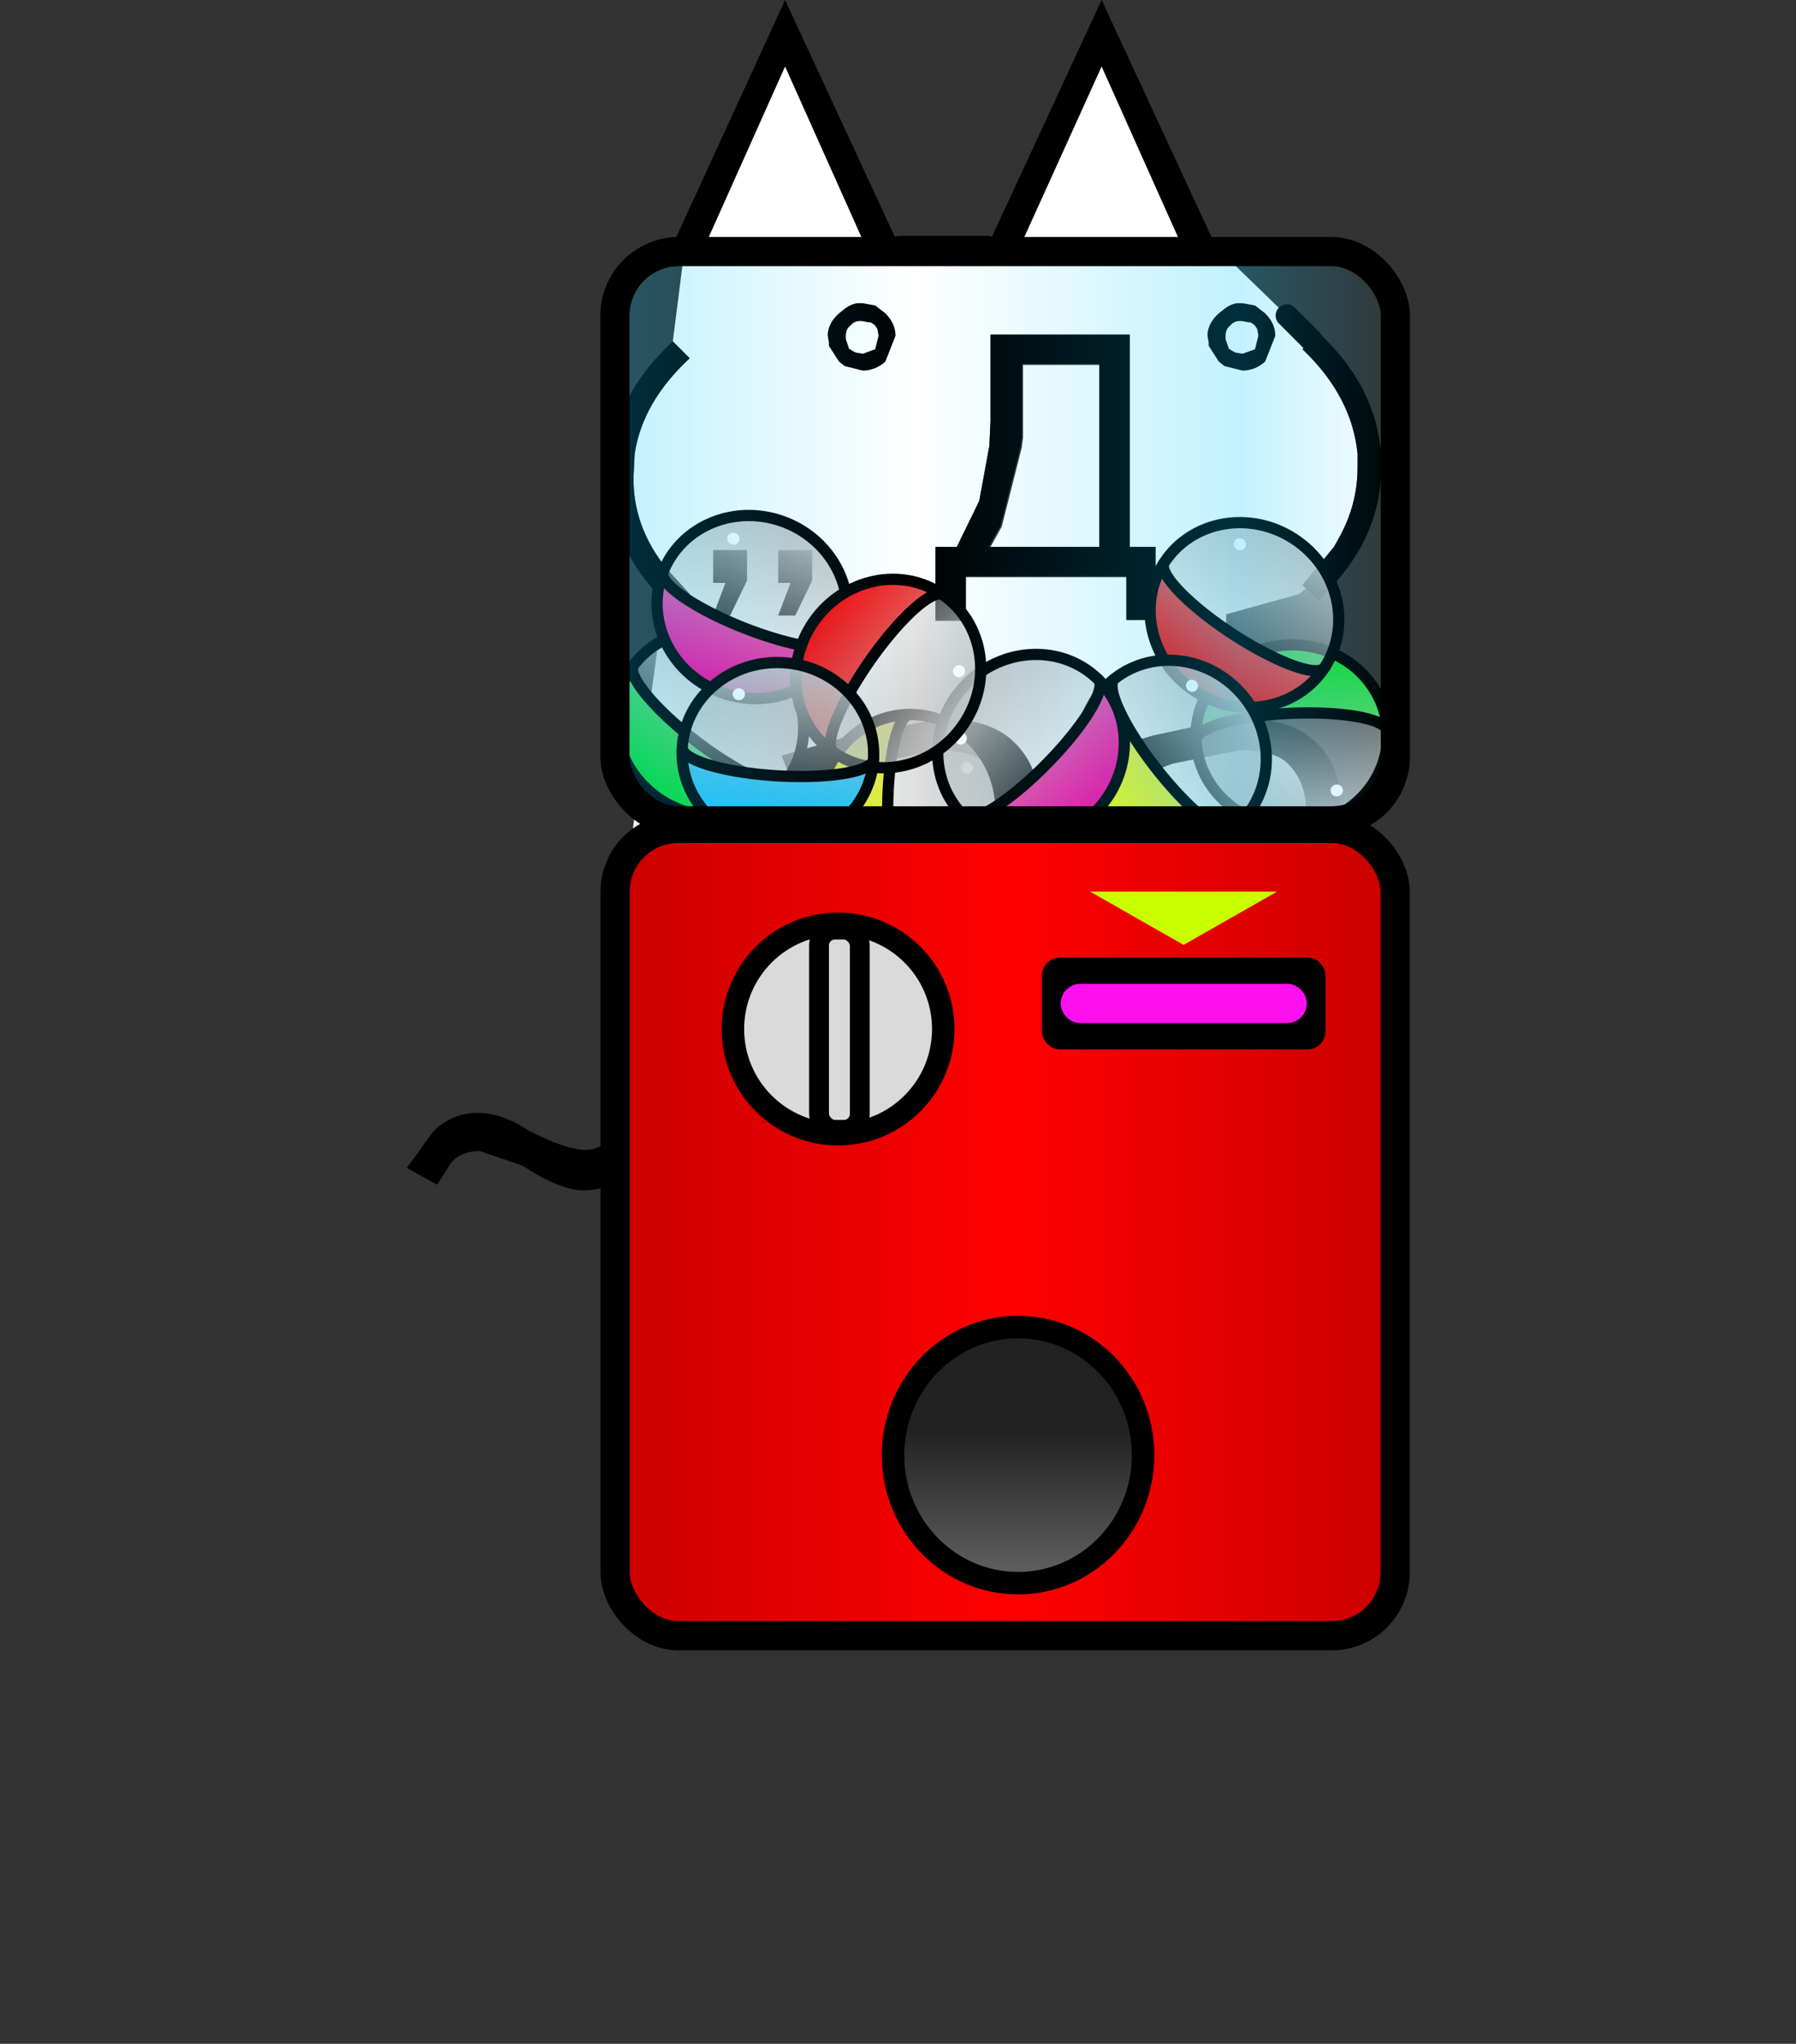 <?xml version="1.0" encoding="UTF-8" standalone="no"?>
<svg
   height="182"
   width="160"
   version="1.1"
   id="svg6"
   sodipodi:docname="front-standing.svg"
   xml:space="preserve"
   inkscape:version="1.3.2 (091e20e, 2023-11-25, custom)"
   xmlns:inkscape="http://www.inkscape.org/namespaces/inkscape"
   xmlns:sodipodi="http://sodipodi.sourceforge.net/DTD/sodipodi-0.dtd"
   xmlns:xlink="http://www.w3.org/1999/xlink"
   xmlns="http://www.w3.org/2000/svg"
   xmlns:svg="http://www.w3.org/2000/svg"><rect width="100%" height="100%" fill="#333333" stroke="none"/><sodipodi:namedview
     id="namedview6"
     pagecolor="#ffffff"
     bordercolor="#000000"
     borderopacity="0.25"
     inkscape:showpageshadow="2"
     inkscape:pageopacity="0.0"
     inkscape:pagecheckerboard="0"
     inkscape:deskcolor="#d1d1d1"
     inkscape:zoom="2.8284271"
     inkscape:cx="-19.79899"
     inkscape:cy="105.88924"
     inkscape:window-width="1920"
     inkscape:window-height="1017"
     inkscape:window-x="-8"
     inkscape:window-y="-8"
     inkscape:window-maximized="1"
     inkscape:current-layer="svg6" /><defs
     id="defs4"><linearGradient
       id="linearGradient39"
       inkscape:collect="always"><stop
         style="stop-color:#c70000;stop-opacity:1;"
         offset="0"
         id="stop39" /><stop
         style="stop-color:#ff0000;stop-opacity:1;"
         offset="0.506"
         id="stop40" /><stop
         style="stop-color:#c70000;stop-opacity:1;"
         offset="1"
         id="stop41" /></linearGradient><linearGradient
       id="linearGradient34"
       inkscape:collect="always"><stop
         style="stop-color:#00c5ff;stop-opacity:0.26;"
         offset="0"
         id="stop34" /><stop
         style="stop-color:#00c8ff;stop-opacity:0;"
         offset="0.39"
         id="stop36" /><stop
         style="stop-color:#00c8ff;stop-opacity:0.24;"
         offset="0.781"
         id="stop37" /><stop
         style="stop-color:#00caff;stop-opacity:0;"
         offset="0.997"
         id="stop35" /></linearGradient><linearGradient
       id="linearGradient32"
       inkscape:collect="always"><stop
         style="stop-color:#686868;stop-opacity:1;"
         offset="0"
         id="stop32" /><stop
         style="stop-color:#222222;stop-opacity:1;"
         offset="0.588"
         id="stop33" /></linearGradient><linearGradient
       id="linearGradient16"
       inkscape:collect="always"><stop
         style="stop-color:#c4c4c4;stop-opacity:0;"
         offset="0"
         id="stop17" /><stop
         style="stop-color:#c4c4c4;stop-opacity:1;"
         offset="1"
         id="stop18" /></linearGradient><g
       id="c"><path
         d="M.4-60h3.9l1.2.55 3.9-8.6 3.85 8.6L14.5-60l3.15 3.05 1.15 1.05-.05.05-.4.4.1.1q2.1 2.05 2.35 4.55v.6q0 1.65-.8 3.1l-.25.45-1.4 1.7.15.15-.3.25-3.25.9v4.7l-3.25.7-3.1.9.65 1.6 3.3-1.25 3-.6q1.55 0 2.15.6.8.8.8 2 0 1.1-.75 1.85-1.05 1.05-4.1 1.25l-1.25.05.35 1.5 1.5-.05-.05 2.75-1.5 1.25v12.25l-.85 4.6h-1.5V-3q0 .7-.45 1.15-.55.55-1.6.55-1.15 0-1.65-.55Q6.2-2.3 6.25-3v-6.55h-1.6l-2.35-3.5H.55L-3-9.55V-3q0 .7-.45 1.15-.55.55-1.6.55-1.1 0-1.65-.55-.45-.45-.4-1.15v-6.55h-1.55l-1.7-1.1-1.75-3.9v-3.9l.45-.4q.75-.6 1.35-1.55l-1.25-1-.7.95.4-10.95 1.75-12.8.4.35.75-.7-1-1.1q-1.55-1.9-1.5-4.15l.05-1q.35-2.3 2.45-4.25l-.75-.75.5-3.95.65.3 3.85-8.6 3.85 8.6L.4-60m10.1 14.7v1.9h1.3v-3.25h-1.15v-9.45h-6.2v3.85l-.05 1.1-.45 2.45-1 2.05H2v3.3h1.35v-1.95h7.15m-6.05-1.35.5-.9.9-3.55v-.05l.05-.35v-3.25h3.4v8.1H4.45m14.3-9.2-1.1-1.1 1.1 1.1M5.5-37.95Q4.45-39 2.25-39l-4 .75-3.1.9.65 1.6L-.9-37l3-.6q1.55 0 2.15.6.8.8.8 2 0 1.1-.75 1.85Q3.25-32.1.25-31.9l-1.3.05.35 1.5q3.95-.05 5.9-1.55l.45-.35q1-1 1-2.85-.05-1.8-1.15-2.85M-7.15-43.6l.75-1.55v-1.35h-1.5v1.45h.55l-.55 1.45h.75M-5-45.05h.55L-5-43.6h.75l.75-1.55v-1.35H-5v1.45"
         fill="#fff"
         fill-rule="evenodd"
         transform="translate(21.55 71)"
         id="path1" /><path
         d="m4.3-60 5.1-11 5.1 11-1.25.55-3.85-8.6-3.9 8.6L4.3-60m14.5 4.1.25-.3q2.55 2.35 2.8 5.4v.6q0 1.9-.9 3.55-.7 1.25-1.9 2.4l-.55-.55-.15-.15 1.4-1.7.25-.45q.8-1.45.8-3.1v-.6q-.25-2.5-2.35-4.55l-.1-.1.4-.4.05-.05m-3.85 16.95.75-.05q2.2 0 3.25 1.05 1.1 1.05 1.1 2.85 0 1.85-1 2.85l-.4.35q-1.55 1.2-4.4 1.5l-1.5.05-.35-1.5 1.25-.05q3.05-.2 4.1-1.25.75-.75.75-1.85 0-1.2-.8-2-.6-.6-2.15-.6l-3 .6-3.3 1.25-.65-1.6 3.1-.9 3.25-.7m-3.1 29.4v6.6q0 1.25-.8 2.05-.9.9-2.75.9-1.95 0-2.85-.9-.8-.8-.8-2.05v-6.6h1.6V-3q-.05.7.4 1.15.5.55 1.65.55 1.05 0 1.6-.55.45-.45.45-1.15v-6.55h1.5M-3-9.55h1.5v6.6q0 1.25-.8 2.05-.9.9-2.75.9-1.9 0-2.8-.9-.85-.8-.8-2.05v-6.6h1.55V-3q-.05.7.4 1.15.55.55 1.65.55 1.05 0 1.6-.55Q-3-2.3-3-3v-6.55m-9.1-8.9q-.7.45-1.6.45-1 0-2.7-1.1l-1.9-.65q-.85 0-1.3.55l-.6.95-1.35-.75 1.2-1.65q.85-.8 1.95-.8t2.3.8q1.65.85 2.55.85.6 0 1.3-.65l.7-.95 1.25 1q-.6.95-1.35 1.55l-.45.4m2-25.75-.6-.7q-1.85-2.2-1.8-4.9l.05-1q.35-2.8 2.75-5l.75.75q-2.1 1.95-2.45 4.25l-.05 1q-.05 2.25 1.5 4.15l1 1.1-.75.7-.4-.35m.9-15.55-.55-.25 5.05-11L.4-60l-1.25.55-3.85-8.6-3.85 8.6-.65-.3M2-43.4v-3.25h.95l1-2.05.45-2.45.05-1.1v-3.85h6.2v9.45h1.15v3.25h-1.3v-1.95H3.35v1.95H2m7.3-11.35v-.05H5.85v3.25l-.05.35v.05l-.9 3.55-.5.9-.05.05H9.3v-8.1m-3.8 16.8q1.1 1.05 1.15 2.85 0 1.85-1 2.85l-.45.35q-1.95 1.5-5.9 1.55l-.35-1.5 1.3-.05q3-.2 4.05-1.25.75-.75.75-1.85 0-1.2-.8-2-.6-.6-2.15-.6l-3 .6-3.3 1.25-.65-1.6 3.1-.9 4-.75q2.2 0 3.25 1.05M-5-45.05v-1.45h1.5v1.35l-.75 1.55H-5l.55-1.45H-5m-2.15 1.45h-.75l.55-1.45h-.55v-1.45h1.5v1.35l-.75 1.55"
         fill-rule="evenodd"
         transform="translate(21.55 71)"
         id="path2" /><path
         d="M.4-60h3.9m8.4 33.6v9.45m0 0v2.8m4.95-42.8 1.1 1.1"
         fill="none"
         stroke="#000"
         stroke-linecap="round"
         stroke-linejoin="round"
         transform="translate(21.55 71)"
         id="path3" /></g><g
       id="d"
       transform="translate(.8)"><use
         height="3"
         transform="matrix(1.005 0 0 1 -.804 0)"
         width="4.65"
         xlink:href="#a"
         id="use3" /><use
         height="3"
         transform="matrix(1.005 0 0 1 16.096 0)"
         width="4.65"
         xlink:href="#a"
         id="use4" /></g><path
       d="M1.35 0h.2l.55.1.45.35q.45.45.45 1L2.55 2.6q-.45.4-1 .4l-.8-.2-.25-.2-.45-.7v-.15L0 1.45v-.1q.05-.5.5-.9l.25-.2Q1 .05 1.3 0h.05m.45.85L1.55.8Q1.2.75 1 1q-.2.15-.2.45v.15l.15.45H1l.05.05.2.1.3.05.55-.2.15-.6-.05-.3L2.1 1 2.05.95 1.9.85h-.1"
       fill-rule="evenodd"
       id="b" /><use
       height="3"
       transform="translate(.8)"
       width="3"
       xlink:href="#b"
       id="a" /><linearGradient
       inkscape:collect="always"
       xlink:href="#linearGradient16"
       id="linearGradient20"
       gradientUnits="userSpaceOnUse"
       x1="62.236"
       y1="64.62"
       x2="79.418"
       y2="64.62"
       gradientTransform="translate(68.761,-3.775)" /><linearGradient
       inkscape:collect="always"
       xlink:href="#linearGradient16"
       id="linearGradient22"
       gradientUnits="userSpaceOnUse"
       gradientTransform="translate(68.645,-119.273)"
       x1="62.236"
       y1="64.62"
       x2="79.418"
       y2="64.62" /><linearGradient
       inkscape:collect="always"
       xlink:href="#linearGradient16"
       id="linearGradient23"
       gradientUnits="userSpaceOnUse"
       gradientTransform="translate(-144.531,-213.775)"
       x1="62.236"
       y1="64.62"
       x2="79.418"
       y2="64.62" /><linearGradient
       inkscape:collect="always"
       xlink:href="#linearGradient16"
       id="linearGradient24"
       gradientUnits="userSpaceOnUse"
       gradientTransform="translate(-249.557,-43.569)"
       x1="62.236"
       y1="64.62"
       x2="79.418"
       y2="64.62" /><linearGradient
       inkscape:collect="always"
       xlink:href="#linearGradient16"
       id="linearGradient25"
       gradientUnits="userSpaceOnUse"
       gradientTransform="translate(-53.213,81.016)"
       x1="62.236"
       y1="64.62"
       x2="79.418"
       y2="64.62" /><linearGradient
       inkscape:collect="always"
       xlink:href="#linearGradient16"
       id="linearGradient30"
       gradientUnits="userSpaceOnUse"
       gradientTransform="translate(68.761,-3.775)"
       x1="62.236"
       y1="64.62"
       x2="79.418"
       y2="64.62" /><linearGradient
       inkscape:collect="always"
       xlink:href="#linearGradient16"
       id="linearGradient22-9"
       gradientUnits="userSpaceOnUse"
       gradientTransform="translate(68.645,-119.273)"
       x1="62.236"
       y1="64.62"
       x2="79.418"
       y2="64.62" /><linearGradient
       inkscape:collect="always"
       xlink:href="#linearGradient32"
       id="linearGradient33"
       x1="78.293"
       y1="129.577"
       x2="103.097"
       y2="129.577"
       gradientUnits="userSpaceOnUse"
       spreadMethod="pad"
       gradientTransform="translate(-220.272,-38.882)" /><linearGradient
       inkscape:collect="always"
       xlink:href="#linearGradient34"
       id="linearGradient35"
       x1="52.793"
       y1="47.751"
       x2="126.296"
       y2="47.751"
       gradientUnits="userSpaceOnUse" /><linearGradient
       inkscape:collect="always"
       xlink:href="#linearGradient39"
       id="linearGradient40"
       x1="52.793"
       y1="109.716"
       x2="126.296"
       y2="109.716"
       gradientUnits="userSpaceOnUse" /><linearGradient
       inkscape:collect="always"
       xlink:href="#linearGradient16"
       id="linearGradient6"
       gradientUnits="userSpaceOnUse"
       gradientTransform="translate(-249.557,-43.569)"
       x1="62.236"
       y1="64.62"
       x2="79.418"
       y2="64.62" /><linearGradient
       inkscape:collect="always"
       xlink:href="#linearGradient16"
       id="linearGradient8"
       gradientUnits="userSpaceOnUse"
       gradientTransform="translate(-144.531,-213.775)"
       x1="62.236"
       y1="64.62"
       x2="79.418"
       y2="64.62" /></defs><g
     transform="matrix(2 0 0 2 79.341 142)"
     id="g6"><use
       height="71"
       transform="translate(-21.55 -71)"
       width="43.4"
       xlink:href="#c"
       id="use5" /><use
       height="3"
       transform="matrix(1.001 0 0 1 -3.6 -57.5)"
       width="21.55"
       xlink:href="#d"
       id="use6" /></g><g
     id="g28"
     transform="translate(-58.513,11.314)"><path
       style="fill:#f4ff00;fill-opacity:1;stroke:none;stroke-width:1;stroke-dasharray:none;stroke-opacity:1"
       d="m 139.062,52.531 -1.125,4.312 -0.406,4.844 0.562,5.312 0.656,2.406 -2.625,-0.844 -2.625,-2.094 -2,-3.688 0.156,-4 1.219,-2.844 2.719,-2.625 2.719,-0.938 z"
       id="path21" /><ellipse
       style="fill:url(#linearGradient20);fill-opacity:1;stroke:#000000;stroke-width:1;stroke-dasharray:none;stroke-opacity:1"
       id="path9-1"
       ry="8.535"
       rx="8.091"
       cy="60.845"
       cx="139.588" /><path
       style="fill:none;fill-opacity:1;stroke:#000000;stroke-width:1;stroke-dasharray:none;stroke-opacity:1"
       id="path9-9-7"
       sodipodi:type="arc"
       sodipodi:cx="139.58809"
       sodipodi:cy="60.845116"
       sodipodi:rx="1.9951282"
       sodipodi:ry="8.5347137"
       sodipodi:start="1.4755686"
       sodipodi:end="4.7026671"
       sodipodi:open="true"
       sodipodi:arc-type="arc"
       d="m 139.778,69.341 a 1.995,8.535 0 0 1 -1.847,-3.745 1.995,8.535 0 0 1 -0.107,-8.732 1.995,8.535 0 0 1 1.745,-4.553" /><ellipse
       style="fill:#ffffff;fill-opacity:0.956;stroke:none;stroke-width:0.271;stroke-dasharray:none;stroke-opacity:1"
       id="path20-2"
       cx="144.636"
       cy="57.054"
       rx="0.531"
       ry="0.547" /></g><g
     id="g29"
     transform="rotate(-60,110.779,99.43)"><path
       style="fill:#00dd21;fill-opacity:1;stroke:none;stroke-width:1;stroke-dasharray:none;stroke-opacity:1"
       d="m 147.213,92.925 -1.368,-4.242 -2.26,-4.303 -3.329,-4.178 -1.846,-1.677 2.667,-0.699 3.339,0.355 3.668,2.035 2.017,3.458 0.5,3.053 -0.883,3.675 -1.789,2.251 z"
       id="path21-9-4" /><ellipse
       style="fill:url(#linearGradient23);fill-opacity:1;stroke:#000000;stroke-width:1;stroke-dasharray:none;stroke-opacity:1"
       id="path9-1-7-0"
       ry="8.535"
       rx="8.091"
       cy="-149.155"
       cx="-73.704"
       transform="rotate(147.5)" /><path
       style="fill:none;fill-opacity:1;stroke:#000000;stroke-width:1;stroke-dasharray:none;stroke-opacity:1"
       id="path9-9-7-4-8"
       sodipodi:type="arc"
       sodipodi:cx="-73.703758"
       sodipodi:cy="-149.1557"
       sodipodi:rx="1.9951282"
       sodipodi:ry="8.5347137"
       sodipodi:start="1.4755686"
       sodipodi:end="4.7026671"
       sodipodi:open="true"
       sodipodi:arc-type="arc"
       d="m -73.514,-140.66 a 1.995,8.535 0 0 1 -1.847,-3.745 1.995,8.535 0 0 1 -0.107,-8.732 1.995,8.535 0 0 1 1.745,-4.553"
       transform="rotate(147.5)" /><ellipse
       style="fill:#ffffff;fill-opacity:0.956;stroke:none;stroke-width:0.271;stroke-dasharray:none;stroke-opacity:1"
       id="path20-2-3-2"
       cx="-68.656"
       cy="-152.947"
       rx="0.531"
       ry="0.547"
       transform="rotate(147.5)" /></g><g
     id="g29-5"
     transform="rotate(160,104.682,68.33)"><path
       style="fill:#00dd21;fill-opacity:1;stroke:none;stroke-width:1;stroke-dasharray:none;stroke-opacity:1"
       d="m 147.213,92.925 -1.368,-4.242 -2.26,-4.303 -3.329,-4.178 -1.846,-1.677 2.667,-0.699 3.339,0.355 3.668,2.035 2.017,3.458 0.5,3.053 -0.883,3.675 -1.789,2.251 z"
       id="path21-9-4-8" /><ellipse
       style="fill:url(#linearGradient8);fill-opacity:1;stroke:#000000;stroke-width:1;stroke-dasharray:none;stroke-opacity:1"
       id="path9-1-7-0-3"
       ry="8.535"
       rx="8.091"
       cy="-149.155"
       cx="-73.704"
       transform="rotate(147.5)" /><path
       style="fill:none;fill-opacity:1;stroke:#000000;stroke-width:1;stroke-dasharray:none;stroke-opacity:1"
       id="path9-9-7-4-8-1"
       sodipodi:type="arc"
       sodipodi:cx="-73.703758"
       sodipodi:cy="-149.1557"
       sodipodi:rx="1.9951282"
       sodipodi:ry="8.5347137"
       sodipodi:start="1.4755686"
       sodipodi:end="4.7026671"
       sodipodi:open="true"
       sodipodi:arc-type="arc"
       d="m -73.514,-140.66 a 1.995,8.535 0 0 1 -1.847,-3.745 1.995,8.535 0 0 1 -0.107,-8.732 1.995,8.535 0 0 1 1.745,-4.553"
       transform="rotate(147.5)" /><ellipse
       style="fill:#ffffff;fill-opacity:0.956;stroke:none;stroke-width:0.271;stroke-dasharray:none;stroke-opacity:1"
       id="path20-2-3-2-1"
       cx="-68.656"
       cy="-152.947"
       rx="0.531"
       ry="0.547"
       transform="rotate(147.5)" /></g><g
     id="g27-0"
     transform="rotate(-91.8,137.696,61.827)"><path
       style="fill:#ff0000;fill-opacity:1;stroke:none;stroke-width:1;stroke-dasharray:none;stroke-opacity:1"
       d="m 149.935,28.117 -3.395,2.887 -3.111,3.735 -2.586,4.674 -0.843,2.347 -1.666,-2.197 -0.949,-3.221 0.477,-4.168 2.422,-3.187 2.629,-1.63 3.733,-0.591 2.765,0.791 z"
       id="path21-9-6" /><ellipse
       style="fill:url(#linearGradient22-9);fill-opacity:1;stroke:#000000;stroke-width:1;stroke-dasharray:none;stroke-opacity:1"
       id="path9-1-7-4"
       ry="8.535"
       rx="8.091"
       cy="-54.653"
       cx="139.472"
       transform="rotate(35)" /><path
       style="fill:none;fill-opacity:1;stroke:#000000;stroke-width:1;stroke-dasharray:none;stroke-opacity:1"
       id="path9-9-7-4-7"
       sodipodi:type="arc"
       sodipodi:cx="139.47221"
       sodipodi:cy="-54.653374"
       sodipodi:rx="1.9951282"
       sodipodi:ry="8.5347137"
       sodipodi:start="1.4755686"
       sodipodi:end="4.7026671"
       sodipodi:open="true"
       sodipodi:arc-type="arc"
       d="m 139.662,-46.157 a 1.995,8.535 0 0 1 -1.847,-3.745 1.995,8.535 0 0 1 -0.107,-8.732 1.995,8.535 0 0 1 1.745,-4.553"
       transform="rotate(35)" /><ellipse
       style="fill:#ffffff;fill-opacity:0.956;stroke:none;stroke-width:0.271;stroke-dasharray:none;stroke-opacity:1"
       id="path20-2-3-4"
       cx="144.52"
       cy="-58.445"
       rx="0.531"
       ry="0.547"
       transform="rotate(35)" /></g><g
     id="g28-8"
     transform="rotate(-38,131.241,114.885)"><path
       style="fill:#f4ff00;fill-opacity:1;stroke:none;stroke-width:1;stroke-dasharray:none;stroke-opacity:1"
       d="m 139.062,52.531 -1.125,4.312 -0.406,4.844 0.562,5.312 0.656,2.406 -2.625,-0.844 -2.625,-2.094 -2,-3.688 0.156,-4 1.219,-2.844 2.719,-2.625 2.719,-0.938 z"
       id="path21-5" /><ellipse
       style="fill:url(#linearGradient30);fill-opacity:1;stroke:#000000;stroke-width:1;stroke-dasharray:none;stroke-opacity:1"
       id="path9-1-3"
       ry="8.535"
       rx="8.091"
       cy="60.845"
       cx="139.588" /><path
       style="fill:none;fill-opacity:1;stroke:#000000;stroke-width:1;stroke-dasharray:none;stroke-opacity:1"
       id="path9-9-7-7"
       sodipodi:type="arc"
       sodipodi:cx="139.58809"
       sodipodi:cy="60.845116"
       sodipodi:rx="1.9951282"
       sodipodi:ry="8.5347137"
       sodipodi:start="1.4755686"
       sodipodi:end="4.7026671"
       sodipodi:open="true"
       sodipodi:arc-type="arc"
       d="m 139.778,69.341 a 1.995,8.535 0 0 1 -1.847,-3.745 1.995,8.535 0 0 1 -0.107,-8.732 1.995,8.535 0 0 1 1.745,-4.553" /><ellipse
       style="fill:#ffffff;fill-opacity:0.956;stroke:none;stroke-width:0.271;stroke-dasharray:none;stroke-opacity:1"
       id="path20-2-4"
       cx="144.636"
       cy="57.054"
       rx="0.531"
       ry="0.547" /></g><g
     id="g30"
     transform="translate(-50.381,-43.664)"><path
       style="fill:#ff009b;fill-opacity:1;stroke:none;stroke-width:1;stroke-dasharray:none;stroke-opacity:1"
       d="m 136.782,116.557 3.825,-2.287 3.685,-3.17 3.322,-4.183 1.218,-2.176 1.281,2.442 0.405,3.333 -1.158,4.032 -2.915,2.743 -2.862,1.174 -3.779,-0.033 -2.596,-1.237 z"
       id="path21-9-4-9" /><ellipse
       style="fill:url(#linearGradient24);fill-opacity:1;stroke:#000000;stroke-width:1;stroke-dasharray:none;stroke-opacity:1"
       id="path9-1-7-0-7"
       ry="8.535"
       rx="8.091"
       cy="21.051"
       cx="-178.73"
       transform="rotate(-135.5)" /><path
       style="fill:none;fill-opacity:1;stroke:#000000;stroke-width:1;stroke-dasharray:none;stroke-opacity:1"
       id="path9-9-7-4-8-4"
       sodipodi:type="arc"
       sodipodi:cx="-178.73001"
       sodipodi:cy="21.051205"
       sodipodi:rx="1.9951282"
       sodipodi:ry="8.5347137"
       sodipodi:start="1.4755686"
       sodipodi:end="4.7026671"
       sodipodi:open="true"
       sodipodi:arc-type="arc"
       d="m -178.54,29.547 a 1.995,8.535 0 0 1 -1.847,-3.745 1.995,8.535 0 0 1 -0.107,-8.732 1.995,8.535 0 0 1 1.745,-4.553"
       transform="rotate(-135.5)" /><ellipse
       style="fill:#ffffff;fill-opacity:0.956;stroke:none;stroke-width:0.271;stroke-dasharray:none;stroke-opacity:1"
       id="path20-2-3-2-6"
       cx="-173.682"
       cy="17.26"
       rx="0.531"
       ry="0.547"
       transform="rotate(-135.5)" /></g><g
     id="g30-2"
     transform="rotate(67,147.078,25.333)"><path
       style="fill:#ff009b;fill-opacity:1;stroke:none;stroke-width:1;stroke-dasharray:none;stroke-opacity:1"
       d="m 136.782,116.557 3.825,-2.287 3.685,-3.17 3.322,-4.183 1.218,-2.176 1.281,2.442 0.405,3.333 -1.158,4.032 -2.915,2.743 -2.862,1.174 -3.779,-0.033 -2.596,-1.237 z"
       id="path21-9-4-9-1" /><ellipse
       style="fill:url(#linearGradient6);fill-opacity:1;stroke:#000000;stroke-width:1;stroke-dasharray:none;stroke-opacity:1"
       id="path9-1-7-0-7-0"
       ry="8.535"
       rx="8.091"
       cy="21.051"
       cx="-178.73"
       transform="rotate(-135.5)" /><path
       style="fill:none;fill-opacity:1;stroke:#000000;stroke-width:1;stroke-dasharray:none;stroke-opacity:1"
       id="path9-9-7-4-8-4-6"
       sodipodi:type="arc"
       sodipodi:cx="-178.73001"
       sodipodi:cy="21.051205"
       sodipodi:rx="1.9951282"
       sodipodi:ry="8.5347137"
       sodipodi:start="1.4755686"
       sodipodi:end="4.7026671"
       sodipodi:open="true"
       sodipodi:arc-type="arc"
       d="m -178.54,29.547 a 1.995,8.535 0 0 1 -1.847,-3.745 1.995,8.535 0 0 1 -0.107,-8.732 1.995,8.535 0 0 1 1.745,-4.553"
       transform="rotate(-135.5)" /><ellipse
       style="fill:#ffffff;fill-opacity:0.956;stroke:none;stroke-width:0.271;stroke-dasharray:none;stroke-opacity:1"
       id="path20-2-3-2-6-1"
       cx="-173.682"
       cy="17.26"
       rx="0.531"
       ry="0.547"
       transform="rotate(-135.5)" /></g><g
     id="g27"
     transform="translate(-66.468,24.749)"><path
       style="fill:#ff0000;fill-opacity:1;stroke:none;stroke-width:1;stroke-dasharray:none;stroke-opacity:1"
       d="m 149.935,28.117 -3.395,2.887 -3.111,3.735 -2.586,4.674 -0.843,2.347 -1.666,-2.197 -0.949,-3.221 0.477,-4.168 2.422,-3.187 2.629,-1.63 3.733,-0.591 2.765,0.791 z"
       id="path21-9" /><ellipse
       style="fill:url(#linearGradient22);fill-opacity:1;stroke:#000000;stroke-width:1;stroke-dasharray:none;stroke-opacity:1"
       id="path9-1-7"
       ry="8.535"
       rx="8.091"
       cy="-54.653"
       cx="139.472"
       transform="rotate(35)" /><path
       style="fill:none;fill-opacity:1;stroke:#000000;stroke-width:1;stroke-dasharray:none;stroke-opacity:1"
       id="path9-9-7-4"
       sodipodi:type="arc"
       sodipodi:cx="139.47221"
       sodipodi:cy="-54.653374"
       sodipodi:rx="1.9951282"
       sodipodi:ry="8.5347137"
       sodipodi:start="1.4755686"
       sodipodi:end="4.7026671"
       sodipodi:open="true"
       sodipodi:arc-type="arc"
       d="m 139.662,-46.157 a 1.995,8.535 0 0 1 -1.847,-3.745 1.995,8.535 0 0 1 -0.107,-8.732 1.995,8.535 0 0 1 1.745,-4.553"
       transform="rotate(35)" /><ellipse
       style="fill:#ffffff;fill-opacity:0.956;stroke:none;stroke-width:0.271;stroke-dasharray:none;stroke-opacity:1"
       id="path20-2-3"
       cx="144.52"
       cy="-58.445"
       rx="0.531"
       ry="0.547"
       transform="rotate(35)" /></g><g
     id="g26"
     transform="rotate(-10,394.519,478.759)"><path
       style="fill:#00bfff;fill-opacity:1;stroke:none;stroke-width:1;stroke-dasharray:none;stroke-opacity:1"
       d="m 137.517,15.441 3.931,2.101 4.615,1.526 5.297,0.693 2.493,-0.076 -1.433,2.356 -2.649,2.064 -4.053,1.084 -3.853,-1.086 -2.481,-1.849 -1.918,-3.256 -0.277,-2.862 z"
       id="path21-9-4-9-4" /><ellipse
       style="fill:url(#linearGradient25);fill-opacity:1;stroke:#000000;stroke-width:1;stroke-dasharray:none;stroke-opacity:1"
       id="path9-1-7-0-7-2"
       ry="8.535"
       rx="8.091"
       cy="145.636"
       cx="17.614"
       transform="rotate(-76.5)" /><path
       style="fill:none;fill-opacity:1;stroke:#000000;stroke-width:1;stroke-dasharray:none;stroke-opacity:1"
       id="path9-9-7-4-8-4-1"
       sodipodi:type="arc"
       sodipodi:cx="17.614315"
       sodipodi:cy="145.63553"
       sodipodi:rx="1.9951282"
       sodipodi:ry="8.5347137"
       sodipodi:start="1.4755686"
       sodipodi:end="4.7026671"
       sodipodi:open="true"
       sodipodi:arc-type="arc"
       d="m 17.804,154.132 a 1.995,8.535 0 0 1 -1.847,-3.745 1.995,8.535 0 0 1 -0.107,-8.732 1.995,8.535 0 0 1 1.745,-4.553"
       transform="rotate(-76.5)" /><ellipse
       style="fill:#ffffff;fill-opacity:0.956;stroke:none;stroke-width:0.271;stroke-dasharray:none;stroke-opacity:1"
       id="path20-2-3-2-6-3"
       cx="22.662"
       cy="141.844"
       rx="0.531"
       ry="0.547"
       transform="rotate(-76.5)" /></g><rect
     style="fill:url(#linearGradient40);fill-opacity:1;stroke:#000000;stroke-width:2.6;stroke-dasharray:none;stroke-opacity:1"
     id="rect5"
     width="69.493"
     height="71.892"
     x="54.798"
     y="73.77"
     ry="5.639" /><circle
     style="fill:#dadada;fill-opacity:1;stroke:#000000;stroke-width:2;stroke-dasharray:none;stroke-opacity:1"
     id="path30"
     cx="74.662"
     cy="91.634"
     r="9.369" /><rect
     style="fill:#dadada;fill-opacity:1;stroke:#000000;stroke-width:1.765;stroke-linejoin:miter;stroke-dasharray:none;stroke-opacity:1"
     id="rect30"
     width="3.628"
     height="17.833"
     x="72.965"
     y="82.777"
     ry="1.414" /><ellipse
     style="fill:url(#linearGradient33);fill-opacity:1;fill-rule:nonzero;stroke:#000000;stroke-width:2;stroke-linejoin:miter;stroke-dasharray:none;stroke-opacity:1"
     id="path31"
     cx="-129.577"
     cy="90.695"
     rx="11.402"
     ry="11.137"
     transform="rotate(-90)" /><rect
     style="fill:#000000;fill-opacity:1;stroke:#000000;stroke-width:1.845;stroke-opacity:1;stroke-dasharray:none"
     id="rect6"
     width="23.42"
     height="6.342"
     x="93.746"
     y="86.19"
     ry="0.694" /><rect
     style="fill:none;fill-opacity:1;fill-rule:nonzero;stroke:#ff10f0;stroke-width:2.118;stroke-linejoin:miter;stroke-dasharray:none;stroke-opacity:1"
     id="rect33"
     width="19.808"
     height="1.388"
     x="95.552"
     y="88.662"
     ry="0.694" /><path
     sodipodi:type="star"
     style="fill:none;fill-opacity:1;stroke:#caff00;stroke-width:2;stroke-opacity:1"
     id="path4"
     inkscape:flatsided="true"
     sodipodi:sides="3"
     sodipodi:cx="96.0625"
     sodipodi:cy="81.28125"
     sodipodi:r1="1.2827735"
     sodipodi:r2="0.64138675"
     sodipodi:arg1="1.5707963"
     sodipodi:arg2="2.6179939"
     inkscape:rounded="0"
     inkscape:randomized="0"
     d="m 96.062,82.564 -1.111,-1.924 2.222,0 z"
     inkscape:transform-center-y="0.30886567"
     transform="matrix(2.928,0,0,0.963,-175.827,2.706)"
     inkscape:transform-center-x="-9.1601134e-06" /><rect
     style="fill:url(#linearGradient35);stroke:#000000;stroke-width:2.6;stroke-dasharray:none;stroke-opacity:1"
     id="rect4"
     width="69.526"
     height="50.696"
     x="54.781"
     y="22.403"
     ry="5.712" /></svg>
